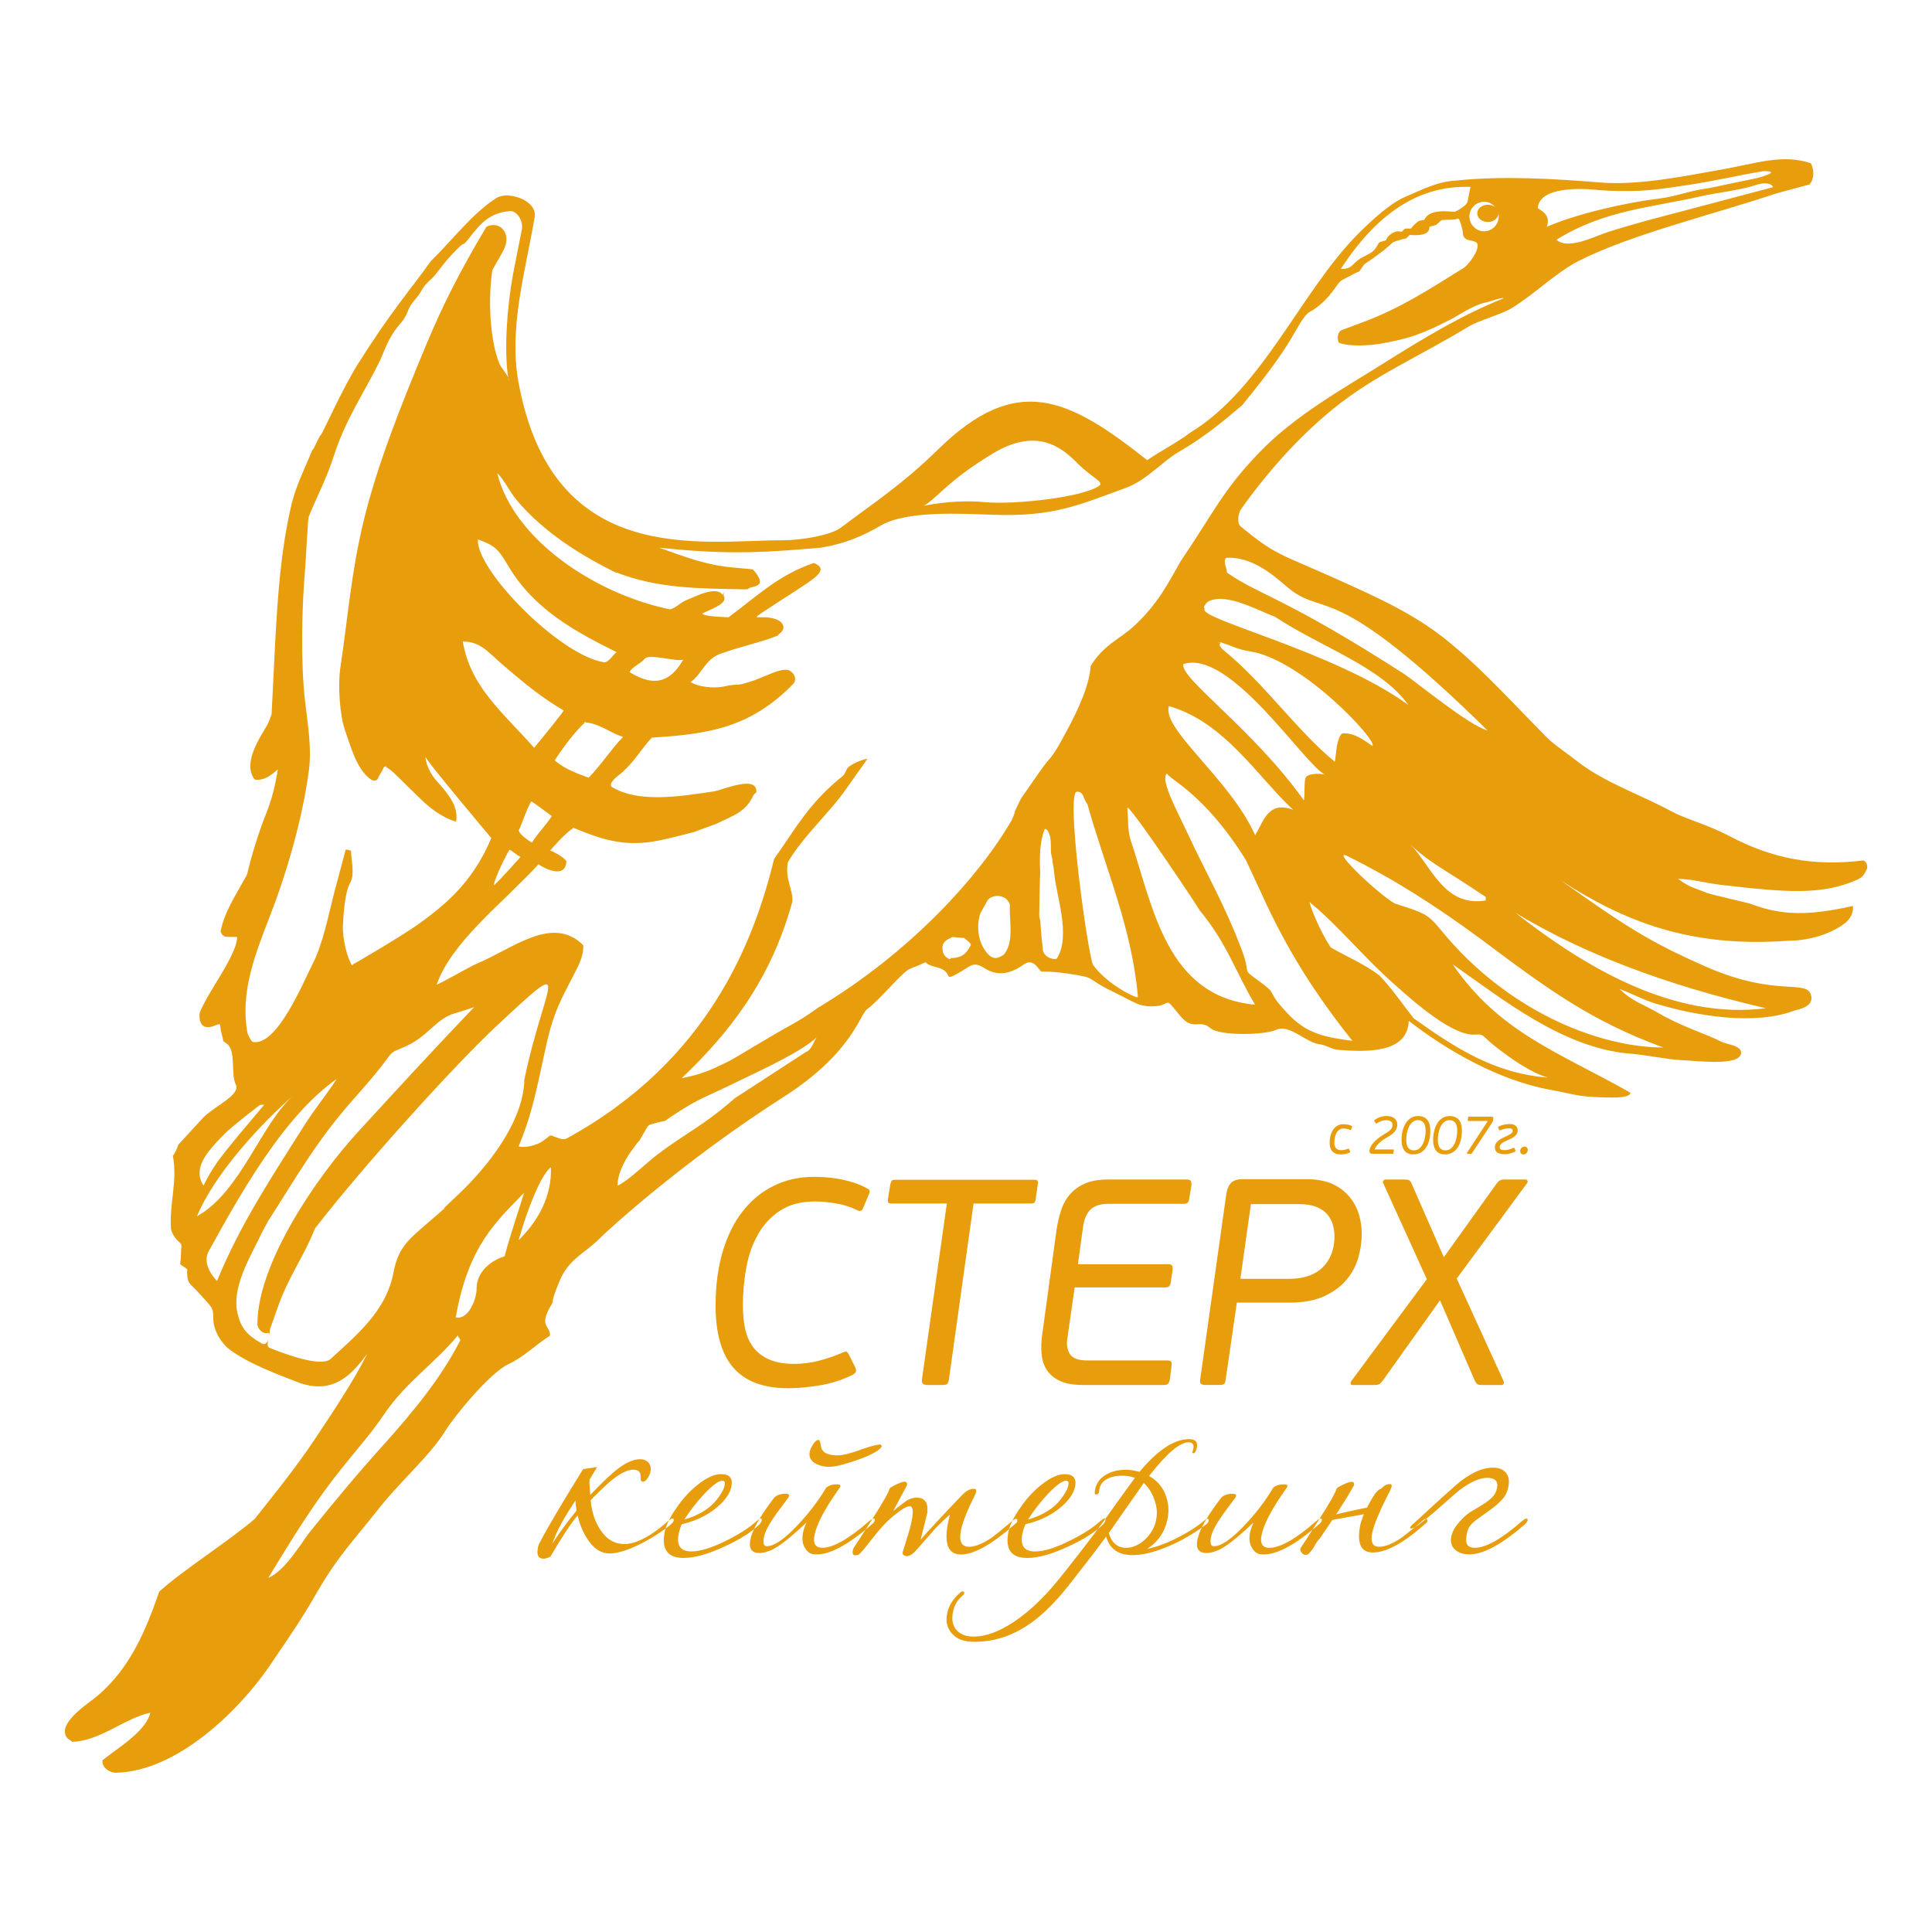 <?xml version="1.0" encoding="UTF-8"?> <svg xmlns="http://www.w3.org/2000/svg" width="1000" height="1000" viewBox="0 0 1000 1000" fill="none"><path fill-rule="evenodd" clip-rule="evenodd" d="M309.07 759.36C308.54 760.17 307.89 761.25 307.11 762.6C306.33 763.95 305.68 765.03 305.15 765.84C305.03 766.83 305.05 768.14 305.21 769.76C305.37 771.38 305.47 772.73 305.51 773.81C307.48 771.74 309.45 769.71 311.45 767.73C313.44 765.75 315.48 763.86 317.57 762.05C322.84 757.54 327.41 755.29 331.28 755.29C333.26 755.29 334.75 755.92 335.75 757.18C336.75 758.44 337.06 759.97 336.68 761.78C336.45 762.86 335.95 763.99 335.16 765.16C334.37 766.33 333.58 766.92 332.76 766.92C331.86 766.92 331.48 766.15 331.62 764.62C331.72 762.01 330.46 760.7 327.84 760.7C324.15 760.7 319.39 763.4 313.57 768.81C312.12 770.16 310.74 771.47 309.44 772.73C308.14 773.99 306.91 775.25 305.74 776.51C306.21 782.46 307.92 787.64 310.87 792.05C314.1 796.83 318.2 799.21 323.16 799.21C325.77 799.21 328.53 798.53 331.42 797.18C335.69 795.29 340.48 792 345.79 787.31C346.88 786.41 347.7 785.96 348.24 785.96C348.65 786.14 348.81 786.46 348.72 786.91C348.63 787.36 348.28 787.95 347.68 788.67C343.41 792.27 338.14 795.7 331.88 798.94C325.04 802.36 319.59 804.08 315.53 804.08C311.47 804.08 307.94 802.01 304.94 797.86C302.2 794.17 300.21 789.66 298.98 784.34C297.05 786.68 294.93 789.61 292.61 793.13C290.3 796.64 287.73 800.83 284.91 805.7C283.5 806.42 282.3 806.78 281.3 806.78C278.6 806.78 277.65 804.84 278.46 800.97C278.72 799.71 279.11 798.72 279.62 798C281.88 793.67 284.95 788.25 288.84 781.71C292.73 775.18 297.06 768.08 301.81 760.42L309.07 759.34V759.36ZM298.4 781.93C298.08 780.04 297.9 778.28 297.88 776.66C291.74 785.76 287.75 793.2 285.91 798.96C290.02 792.65 294.19 786.98 298.4 781.93ZM393.16 788.96C393.76 788.24 394.12 787.61 394.23 787.07C394.57 785.45 393.69 785.54 391.6 787.34C389.71 789.05 387.46 790.74 384.86 792.41C382.26 794.08 379.25 795.77 375.82 797.48C368.38 801.17 362.41 803.02 357.9 803.02C352.22 803.02 350.03 799.96 351.31 793.83C351.67 792.12 352.19 790.5 352.87 788.96C361.22 786.98 368 783.42 373.22 778.28C376.2 775.22 377.98 772.33 378.54 769.63C379.47 765.21 377.67 763.01 373.17 763.01C369.75 763.01 365.71 764.86 361.06 768.55C356.96 771.79 353.27 775.85 350 780.71C346.79 785.31 344.83 789.27 344.13 792.6C342.21 801.79 345.43 806.39 353.81 806.39C359.58 806.39 366.76 804.36 375.36 800.31C383.14 796.71 389.07 792.92 393.15 788.96H393.16ZM370.95 776.26C367.37 780.86 361.79 784.28 354.2 786.53C357.03 782.02 360.55 777.52 364.73 773.01C368.99 768.6 372.06 766.39 373.96 766.39C375.04 766.39 375.41 767.2 375.07 768.82C374.64 770.89 373.26 773.37 370.95 776.25V776.26ZM434.53 770.18C427.13 780.54 422.83 788.61 421.63 794.37C420.69 798.88 422.02 801.13 425.62 801.13C431.3 801.13 439.43 796.49 450.02 787.21C451 786.4 451.76 785.99 452.3 785.99C452.75 785.99 452.91 786.31 452.78 786.94C452.63 787.66 452.18 788.29 451.44 788.83C438.65 800 428.63 805.23 421.4 804.51C419.53 804.42 417.99 803.38 416.78 801.4C415.34 799.24 414.97 796.49 415.67 793.16C415.97 791.72 416.56 790.01 417.42 788.02C409.2 795.86 403.11 800.64 399.15 802.35C396.78 803.34 394.78 803.84 393.16 803.84C389.01 803.84 387.43 801.5 388.41 796.81C389.47 791.76 393.47 784.69 400.42 775.59C401.66 773.97 403.72 773.16 406.61 773.16C408.32 773.16 408.82 773.79 408.11 775.05C407.09 776.49 406.05 777.89 405 779.24C403.95 780.59 402.92 781.99 401.89 783.43C398.18 788.66 396.05 792.62 395.48 795.32C394.78 798.65 395.24 800.32 396.87 800.32C400.65 800.32 405.91 796.76 412.62 789.64C418.63 783.33 423.59 776.85 427.51 770.18C428.76 768.92 430.65 768.29 433.18 768.29C434.53 768.29 435.13 768.65 434.98 769.37C434.94 769.55 434.8 769.82 434.54 770.18H434.53ZM456.39 748.42C455.99 750.31 451.89 752.7 444.08 755.58C437.08 758.01 432.19 759.23 429.39 759.23C426.59 759.23 424.06 758.64 422.05 757.47C419.56 756.03 418.59 754 419.13 751.39C419.36 750.31 419.94 749.02 420.88 747.54C421.82 746.05 422.74 745.31 423.65 745.31C424.19 745.31 424.6 746.35 424.89 748.42C425.29 751.66 428.15 753.29 433.47 753.29C436.08 753.29 439.88 752.39 444.85 750.59C449.73 748.79 453.36 747.8 455.74 747.62L456.38 748.43L456.39 748.42ZM525.87 788.43C526.42 787.98 526.65 787.48 526.59 786.94C526.52 786.4 526.31 786.13 525.95 786.13C525.5 786.13 524.89 786.45 524.13 787.08C521.49 789.33 519.28 791.18 517.5 792.62C515.71 794.06 514.39 795.1 513.54 795.73C508.81 798.97 504.82 800.6 501.57 800.6C497.61 800.6 496.23 797.72 497.43 791.95C498.35 787.53 500.73 781.54 504.57 773.97C504.74 773.61 504.87 773.29 504.97 773.02C505.07 772.75 505.15 772.48 505.21 772.21C505.44 771.13 505.05 770.59 504.06 770.59C502.08 770.59 500.05 771.67 497.98 773.83C487.37 784.91 480.22 792.62 476.52 796.94C477.66 792.34 478.52 788.9 479.09 786.6C479.66 784.3 479.95 783.11 479.97 783.02C480.52 777.79 478.68 775.18 474.45 775.18C472.83 775.18 471.2 775.63 469.57 776.53C468.08 777.61 466.72 778.62 465.49 779.57C464.26 780.52 463.2 781.35 462.33 782.07L469.43 768.82C469.86 766.75 468.5 766.39 465.33 767.74C462.45 769 460.82 769.9 460.44 770.44C460.04 772.33 457.04 777.65 451.43 786.39C449.14 789.99 447.2 793.03 445.6 795.51C444 797.99 442.74 799.9 441.83 801.25C441.68 801.52 441.55 801.93 441.44 802.47C441.08 804.18 441.53 805.04 442.79 805.04C443.33 805.04 443.9 804.9 444.5 804.63C445.1 804.36 447.25 801.84 450.95 797.06C455.15 791.65 458.71 787.73 461.66 785.3C466.06 781.52 469.11 779.62 470.82 779.62C472.89 779.62 472.98 783.31 471.07 790.7C470.75 791.78 470.42 792.95 470.06 794.21C469.71 795.47 469.29 796.82 468.81 798.26C467.94 801.14 467.5 802.58 467.5 802.58C466.84 804.02 467.19 804.92 468.56 805.28C469.8 805.82 471.48 805.1 473.61 803.12L484.27 790.96C486.09 789.16 487.59 787.69 488.77 786.57C489.95 785.44 490.92 784.57 491.69 783.93C488.08 797.72 489.97 804.61 497.36 804.61C504.21 804.61 513.72 799.2 525.89 788.39L525.87 788.43ZM571.04 788.97C566.96 792.94 561.04 796.72 553.25 800.32C544.65 804.37 537.47 806.4 531.7 806.4C523.32 806.4 520.09 801.8 522.02 792.61C522.72 789.28 524.67 785.31 527.89 780.72C531.16 775.85 534.85 771.8 538.95 768.56C543.6 764.87 547.63 763.02 551.06 763.02C555.57 763.02 557.36 765.23 556.43 769.64C555.87 772.34 554.09 775.23 551.11 778.29C545.89 783.43 539.11 786.99 530.76 788.97C530.08 790.5 529.56 792.12 529.2 793.84C527.92 799.97 530.11 803.03 535.79 803.03C540.3 803.03 546.27 801.18 553.71 797.49C557.13 795.78 560.14 794.09 562.75 792.42C565.35 790.75 567.6 789.06 569.49 787.35C571.58 785.55 572.46 785.46 572.12 787.08C572.01 787.62 571.65 788.25 571.05 788.97H571.04ZM548.83 776.27C551.15 773.39 552.52 770.91 552.95 768.84C553.29 767.22 552.92 766.41 551.84 766.41C549.95 766.41 546.87 768.62 542.61 773.03C538.42 777.54 534.91 782.04 532.08 786.55C539.67 784.3 545.25 780.87 548.83 776.28V776.27ZM592 767.62C588.4 772.76 583.64 779.56 577.73 788.03C577.07 789.02 576.43 789.94 575.8 790.8C575.17 791.66 574.54 792.53 573.9 793.44C575.35 798.58 578.37 801.14 582.96 801.14C584.58 801.14 586.21 800.78 587.85 800.06C589.49 799.34 591.03 798.33 592.47 797.02C593.91 795.71 595.16 794.2 596.19 792.49C597.22 790.78 597.96 788.89 598.39 786.81C599.01 783.84 598.9 780.91 598.07 778.02C596.9 773.69 594.88 770.23 592 767.61V767.62ZM547.68 817.9C551.95 812.58 556.15 807.25 560.29 801.88C564.43 796.52 568.52 791.09 572.55 785.59C575.64 781.17 580.59 774.28 587.42 764.91C586.16 764.46 584.83 764.14 583.43 763.96C579.72 763.6 576.58 763.96 574.01 765.04C570.75 766.39 569.06 768.69 568.92 771.93C568.78 773.01 568.22 773.55 567.23 773.55C566.6 773.55 566.47 772.65 566.85 770.85C567.57 767.43 569.6 764.81 572.95 763.01C576.3 761.21 580.28 760.49 584.89 760.85C585.77 760.94 586.6 761.07 587.37 761.26C588.14 761.44 588.96 761.62 589.83 761.8C599.22 750.54 607.74 744.9 615.4 744.9C618.73 744.9 620.1 746.34 619.49 749.23C619.08 751.21 618.46 752.2 617.65 752.2C617.11 752.2 617 751.84 617.34 751.12C618.34 748.06 617.63 746.53 615.19 746.53C610.59 746.53 603.79 752.34 594.78 763.97C598.72 766.22 601.5 769.33 603.1 773.3C604.83 777.54 605.23 781.86 604.3 786.28C602.9 792.95 599.39 798.08 593.77 801.69C599.04 800.61 604.57 798.54 610.34 795.47C615.59 792.77 620.02 789.88 623.64 786.82C624.18 786.37 624.64 786.14 625 786.14C625.54 786.14 625.75 786.46 625.61 787.09C625.42 787.99 624.81 788.76 623.78 789.39C618.01 793.71 611.8 797.32 605.16 800.2C597.74 803.35 591.46 804.93 586.33 804.93C578.94 804.93 574.34 801.73 572.53 795.33C569.63 799.29 566.54 803.39 563.26 807.63C559.99 811.87 556.51 816.33 552.82 821.01C545.47 830.29 538.26 837.19 531.19 841.69C522.85 847.1 513.9 849.8 504.35 849.8C498.85 849.8 494.89 848.27 492.47 845.2C490.15 842.5 489.42 839.12 490.27 835.06C491.1 831.09 493.28 827.58 496.8 824.52C497.27 823.98 497.78 823.71 498.32 823.71C498.95 823.71 499.2 824.03 499.07 824.66C498.98 825.11 498.6 825.61 497.95 826.15C495.55 828.13 493.99 830.88 493.25 834.39C492.53 837.81 492.97 840.7 494.55 843.04C496.51 845.74 499.65 847.09 503.97 847.09C507.21 847.09 510.62 846.41 514.19 845.06C517.76 843.71 521.44 841.75 525.22 839.18C529 836.61 532.77 833.55 536.54 829.99C540.3 826.43 544.01 822.4 547.66 817.89L547.68 817.9ZM665.93 770.19C666.19 769.83 666.33 769.56 666.37 769.38C666.52 768.66 665.92 768.3 664.57 768.3C662.05 768.3 660.16 768.93 658.9 770.19C654.98 776.86 650.02 783.35 644.01 789.65C637.29 796.77 632.04 800.33 628.26 800.33C626.64 800.33 626.18 798.66 626.87 795.33C627.44 792.63 629.57 788.66 633.28 783.44C634.3 782 635.34 780.6 636.39 779.25C637.44 777.9 638.48 776.5 639.5 775.06C640.21 773.8 639.71 773.17 638 773.17C635.12 773.17 633.05 773.98 631.81 775.6C624.86 784.7 620.85 791.77 619.8 796.82C618.82 801.51 620.4 803.85 624.55 803.85C626.17 803.85 628.17 803.35 630.54 802.36C634.5 800.65 640.59 795.87 648.81 788.03C647.94 790.01 647.36 791.72 647.06 793.17C646.36 796.5 646.73 799.25 648.17 801.41C649.38 803.39 650.92 804.43 652.79 804.52C660.03 805.24 670.04 800.01 682.83 788.84C683.57 788.3 684.02 787.67 684.17 786.95C684.3 786.32 684.14 786 683.69 786C683.15 786 682.39 786.41 681.41 787.22C670.82 796.5 662.68 801.14 657.01 801.14C653.41 801.14 652.08 798.89 653.02 794.38C654.23 788.61 658.53 780.55 665.92 770.19H665.93ZM714.94 770.46C716.18 769.29 717.11 768.61 717.73 768.43C718.35 768.25 718.98 768.16 719.61 768.16C720.24 768.16 720.46 768.61 720.27 769.51C720.16 770.05 719.87 770.77 719.41 771.67C714.23 781.76 711.19 788.97 710.29 793.3C709.27 798.17 710.43 800.6 713.76 800.6C717.09 800.6 720.99 798.98 725.73 795.73C726.58 795.1 727.9 794.06 729.69 792.62C731.48 791.18 733.69 789.33 736.32 787.08C737.08 786.45 737.69 786.13 738.14 786.13C738.5 786.13 738.71 786.4 738.78 786.94C738.85 787.48 738.61 787.98 738.06 788.43C726.76 798.52 717.59 803.57 710.56 803.57C704.25 803.57 702.13 798.66 704.18 788.84C704.29 788.3 704.67 787.13 705.32 785.33C705.47 785.06 705.57 784.79 705.62 784.52C705.68 784.25 705.78 783.98 705.93 783.71C705.73 783.8 705.54 783.84 705.36 783.84C705.18 783.84 704.99 783.89 704.79 783.98C703.67 784.16 702.52 784.36 701.35 784.59C700.18 784.82 698.98 785.02 697.78 785.2L690.47 786.55C690.27 786.64 689.99 786.69 689.63 786.69C688.59 788.22 687.54 789.78 686.49 791.35C685.44 792.93 684.33 794.57 683.16 796.28C682.25 797.18 681.39 798.37 680.58 799.86C679.77 801.35 678.92 802.54 678.01 803.44C677.46 804.34 676.74 804.79 675.83 804.79C674.92 804.79 674.19 804.36 673.6 803.51C673.01 802.65 672.88 801.91 673.19 801.28C674.1 799.93 675.36 798.01 676.96 795.54C678.56 793.06 680.5 790.02 682.79 786.42C688.4 777.68 691.41 772.36 691.8 770.47C692.18 769.93 693.81 769.03 696.69 767.77C699.86 766.42 701.22 766.78 700.79 768.85C698.75 772.54 695.68 777.55 691.57 783.85C692.71 783.58 693.85 783.31 694.98 783.04C696.12 782.77 697.3 782.5 698.53 782.23C700.05 781.87 701.53 781.55 702.99 781.28C704.44 781.01 705.97 780.69 707.58 780.33C707.71 780.15 707.79 779.99 707.81 779.86C707.84 779.72 707.92 779.57 708.04 779.39C709.1 777.32 710.23 775.4 711.41 773.65C712.59 771.89 713.76 770.83 714.91 770.47L714.94 770.46ZM756.97 786C754.22 788.79 752.46 791.32 751.67 793.57C750.88 795.82 750.77 797.76 751.33 799.38C751.89 801 752.98 802.26 754.59 803.16C756.2 804.06 758.05 804.51 760.12 804.51C767.36 804.78 777.21 799.51 789.65 788.7C790.25 787.98 790.6 787.39 790.69 786.94C790.78 786.49 790.63 786.17 790.21 785.99C789.67 785.99 788.85 786.44 787.76 787.34C777.28 796.53 769.15 801.13 763.38 801.13C761.31 801.13 759.95 800.5 759.32 799.24C758.68 797.98 758.72 795.86 759.43 792.89C759.97 790.73 761.31 788.84 763.46 787.21C765.6 785.59 767.91 783.92 770.39 782.21C772.87 780.5 775.14 778.58 777.2 776.47C779.27 774.35 780.5 771.67 780.91 768.43C781.26 765.91 780.73 763.81 779.32 762.15C777.91 760.48 775.72 759.65 772.75 759.65C766.98 759.65 760.58 762.67 753.55 768.71C748.57 773.13 744.32 776.95 740.81 780.2C737.29 783.44 734.41 786.1 732.18 788.17C730.78 789.25 730.03 790.06 729.91 790.6C729.83 790.96 730.07 791.14 730.61 791.14C731.87 791.14 735.91 788.21 742.72 782.35C744.81 780.55 746.91 778.7 749.02 776.81C751.13 774.92 753.27 773.07 755.45 771.27C761.11 767.04 765.88 764.92 769.75 764.92C773.89 764.92 775.59 766.72 774.84 770.33C774.44 772.22 773.59 773.8 772.29 775.06C770.99 776.32 769.48 777.49 767.77 778.57C766.06 779.65 764.23 780.75 762.28 781.88C760.33 783.01 758.56 784.38 756.96 786H756.97Z" fill="#E79D0C"></path><path fill-rule="evenodd" clip-rule="evenodd" d="M964.57 445.36C939.01 448.48 917.661 444.64 895.07 432.72C884.11 426.91 872.18 423.79 865.16 419.96C848.32 410.87 830.5 405.2 815.74 393.57C812.22 390.73 803.66 384.92 800.44 381.51C786.81 367.75 767.29 346.6 753.81 335.55C734.72 318.8 714.94 310.14 690.081 298.93C661.3 286.15 660.05 287.15 642.05 272.39C640.37 270.97 640.651 266.01 642.341 263.59C654.831 245.86 671.84 226.27 690.36 211.38C711.3 194.35 734.31 184.7 760.29 168.95C764.91 166.12 777.28 162.57 782.06 159.73C794.42 152.21 805.63 140.85 817.151 135.04C844.241 121.28 887.22 110.91 919.37 100.13L936.63 95.46C939.18 92.33 939.02 88.22 937.35 84.53C922.61 79.42 908.151 84.82 890.88 87.79C870.94 91.34 847.901 96.03 828.401 94.46C803.681 92.47 777.99 90.92 753.56 93.46C743.74 94.03 736.59 98 727.17 101.97C719.87 105.11 710.6 113.33 702.72 121.28C673.09 151.22 653.731 201.02 615.961 224.01C609.091 229.25 600.95 233.23 593.79 238.19C552.77 205.7 526.24 192.92 485.66 232.52C466.71 251.1 452.26 260.18 435.27 273.1C429.77 277.21 414.2 279.63 405.49 279.63C362.81 279.63 285.87 294.23 268.33 197.61C263.28 169.51 271.84 141.14 276.75 112.33C278.17 103.82 263.28 98.71 257.09 102.4C244.47 110.36 233.94 124.54 223.13 135.04C210.49 152.49 202.48 161.15 185.36 188.24C177.93 200.02 168.09 221.73 166.25 225C165.28 225.14 162.49 232.94 161.63 232.94C157.84 242.45 152.93 251.53 150.39 263.17C145.48 285.3 143.8 306.58 142.39 333.41L140.57 369.74C139.85 371.73 139.02 373.99 138.31 375.27C135.09 380.95 125.13 395 131.86 403.51C137.05 404.22 140.58 400.95 143.81 398.25C142.54 406.2 140.85 413.43 137.49 421.81C135.1 427.48 132.55 435.72 130.89 441.24C126.4 456.44 130.05 448.77 124 459.56C119.51 467.36 115.57 474.59 114.17 482.11C115.3 484.81 116.13 484.95 119.22 484.95H122.58C123.02 485.38 122.44 487.37 122.02 489.21C117.81 501.13 108.27 512.62 103.37 524.11C102.93 527.38 103.37 534.05 111.36 530.78C115.02 529.23 113.46 530.35 114.58 534.47C116.27 540.85 114.72 537.87 117.82 540.56C122.17 544.4 119.38 556.18 122.03 561.28C124.69 566.67 111.64 572.21 105.33 578.31L92.281 592.5C91.99 593.78 90.3 597.61 89.471 598.17C91.99 611.65 87.63 622.3 88.481 635.77C88.621 637.9 90.731 641.16 92.27 642.44C94.79 644.57 93.671 644.28 93.671 648.96C93.671 655.63 92.111 653.5 95.07 655.63C97.871 657.62 96.621 656.06 96.891 659.89C97.32 664.86 98.311 664.02 102.93 669.25C109.67 676.77 110.39 676.49 110.39 682.46C110.39 688.43 114.31 695.07 118.82 698.48C128.21 705.58 143.24 711.25 155.46 715.94C172.72 721.61 181.85 711.67 189.99 700.9C183.25 714.51 172.01 731.27 163.46 744.17C153.63 758.93 143.81 771.13 131.86 786.17C117.55 798.37 95.621 811.99 82.441 823.79C75.57 843.51 67.701 862.94 50.7 877.56C46.63 881.1 30.761 890.89 34.001 898.27C34.7 900.25 36.531 900.53 37.251 901.53C51.42 901.39 64.76 889.19 77.82 886.5C75.841 894.59 65.721 901.68 58.16 907.21L53.09 911.05C52.401 914.87 57.031 917.71 60.12 917.57C91.02 916.85 123.58 886.36 141 860.11C150.69 845.78 156.3 837.84 164.3 823.79C175.12 805.2 182.98 797.39 195.2 781.93C206.85 766.89 222.44 753.68 230.58 740.49C234.79 733.54 253.61 710.4 263.3 706.01C271.01 702.46 277.75 695.65 284.64 691.39C285.2 686.01 278.19 687.14 285.63 674.94C287.16 672.39 284.21 676.22 289.4 663.59C294.19 651.54 302.48 648.98 310.35 641.04C314.13 637.2 353.44 601.01 405.95 567.53C441.33 544.83 444.98 524.95 448.91 522.26C455.35 517.58 467.16 502.96 470.82 501.54C473.9 500.13 473.9 500.55 478.11 498.42C480.23 497.42 477.97 498.99 484 500.41C494.96 502.96 486.96 508.64 496.08 503.67C502.38 500.13 503.54 497.29 509.58 501.13C514.06 503.96 519.26 505.1 526.43 501.41C530.48 499.29 532.74 495.59 536.96 500.55C540.72 504.81 535.54 501.54 551.97 503.82C569.09 506.38 560.38 505.67 576.11 513.32C586.91 518.43 589.171 521.27 597.591 520.85C606.851 520.27 601.94 514.89 610.641 525.53C617.651 534.18 620.601 527.09 626.51 532.19C631.42 536.31 654.72 535.75 660.47 533.05C667.5 529.78 675.93 539.86 683.37 540.56C686.6 540.99 689.541 543.26 692.771 543.4C706.81 544.53 728.711 545.39 729.141 528.36C748.25 543.26 775.63 559.29 802.73 564.12C813.51 566.11 816.9 567.67 828.41 567.95C830.65 567.95 844.14 568.95 843.85 565.54C806.37 544.4 776.171 534.47 751.901 499.13C777.591 517.01 808.89 542.55 843.85 545.39C850.73 545.82 863.231 548.37 869.401 548.66C878.82 549.08 899.74 551.92 901.16 545.39C901.85 541.14 893.991 540.7 890.901 539.15C883.171 535.17 869.99 531.2 858.74 524.53C849.62 519.29 845.26 518.57 838.24 511.91C843.99 513.89 850.591 517.58 856.901 519.43C878.25 525.96 908.29 530.78 928.66 523.12C930.89 522.41 938.62 521.28 937.49 515.6C935.67 506.24 920.23 516.59 883.451 500.56C852.43 486.95 840.49 478.71 807.91 455.73C840.2 476.59 874.17 490.64 925.42 486.95C934.26 486.95 945.911 484.53 954.76 478.01C957.291 476.16 959.67 472.33 958.98 468.92C935.67 474.18 922.18 473.75 906.74 468.07C906.04 467.5 883.031 462.53 883.031 461.96C876.13 459.28 874.331 459.13 868.56 454.87C877.25 455.16 882.74 457.14 891.87 458.14C925.42 461.96 943.09 463.38 961.37 455.3C964.59 453.89 965.16 451.9 966.41 449.62C966.7 447.64 966.141 446.36 964.591 445.37L964.57 445.36ZM917.81 96.87L882.44 106.23C865.57 110.77 848.451 114.89 831.75 120.27C825.281 122.4 811.53 129.5 805.62 124.11C830.05 108.79 854.49 107.5 880.6 101.55C889.46 99.56 900.41 98.57 908.98 95.72C912.47 94.59 916.41 94.31 917.81 96.86V96.87ZM828.091 98.43C834.851 98.99 841.57 98.85 843.961 98.85C853.38 98.85 862.641 97.43 872.87 95.87C887.35 93.74 899.56 90.76 912.47 88.63C916.96 88.49 920.331 89.2 909.391 92.18L884.951 97.29C872.18 99.14 868.831 101.54 857.57 102.96C840.021 105.09 814.61 111.19 800.57 117.44C803.25 110.62 796.36 108.49 795.951 107.65C796.791 96.59 818.121 97.3 828.091 98.43ZM669.031 306.02C686.431 318.51 692.46 301.91 769.97 378.1C760.57 375.69 732.62 352.7 727.021 349.01C665.37 309.28 652.16 308.28 635.04 296.37C635.18 293.96 632.651 290.55 634.771 288.7C650.771 287.99 662.69 301.47 669.031 306.01V306.02ZM769 464.23V466.08C747.5 469.63 740.921 448.34 729.961 436.98C737.12 444.22 745.4 448.91 756.92 456.28L769 464.23ZM612.461 343.77C636.75 335.55 675.48 396.27 685.86 400.95C682.93 400.09 676.17 400.37 675.61 402.94C674.91 407.2 675.47 410.32 674.91 414.29C648.66 377.4 610.891 351.29 612.451 343.77H612.461ZM669.31 419.12C656.67 414.58 654.57 423.95 649.66 432.32C636.61 403.09 601.34 377.68 604.99 365.48C633.78 373.57 651.19 402.37 669.3 419.12H669.31ZM632.8 336.1C631.34 334.5 630.611 333.33 632.031 332.68C631.431 332.56 630.8 332.47 630.141 332.42H632.8C632.5 332.5 632.241 332.58 632.031 332.68C636.471 333.54 639.43 335.98 646.86 337.11C674.37 341.37 713.81 384.22 710.3 386.07C705.68 382.95 701.611 379.54 695.271 379.54C692.891 379.54 691.63 387.63 691.63 388.91L690.93 394.3C671.271 378.26 654.15 353.28 632.8 336.11V336.1ZM623.67 314.97C622.27 314.68 624.24 311.99 625.5 311.28C634.651 306.59 651.06 315.96 659.91 319.23C684.21 335.26 714.67 344.92 728.98 364.91C690.65 336.97 618.08 319.95 623.67 314.97ZM768.16 104.4C770.42 104.4 772.47 105.51 773.87 107.18C772.91 106.43 771.58 105.96 770.11 105.96C767.02 105.96 764.63 107.95 764.63 110.37C764.63 112.92 767.02 114.9 770.11 114.9C773.201 114.9 775.48 112.98 775.56 110.5C775.67 111.01 775.73 111.53 775.73 112.07C775.73 116.33 772.22 119.73 768.16 119.73C764.1 119.73 760.57 116.33 760.57 112.07C760.57 107.81 764.08 104.41 768.16 104.41V104.4ZM761.13 96.74C761.13 96.74 759.6 103.98 759.6 104.4C759.16 106.39 754.23 109.22 752.85 109.65L748.781 109.37C745.26 109.23 740.481 109.5 738.091 112.35C736.56 114.33 737.961 113.63 735.701 114.05C733.901 114.48 734.44 114.19 732.211 116.18C729.531 118.59 731.37 118.31 728.831 118.31C727.161 118.31 727.581 118.02 726.44 119.02C725.05 120.29 726.18 120.01 723.92 119.73C722.25 119.45 719.01 121.43 718.031 122.99C716.781 124.98 718.19 124.13 715.781 124.84C713.671 125.54 714.1 124.98 712.97 126.97C710.85 130.52 709.891 130.67 706.24 132.64C702.88 134.35 702.72 134.76 699.61 137.6C698.22 139.02 695.401 139.31 694 139.17C712.531 110.78 734.17 95.74 761.12 96.74H761.13ZM513.75 234.8C536.62 221.04 549.401 231.4 557.69 239.77C565.401 247.57 571.861 249.42 568.771 251.55C560.5 257.36 525.4 261.34 509.81 259.92C494.24 258.36 478.21 261.76 478.21 261.76C484.98 257.92 490.31 249 513.76 234.8H513.75ZM139.3 475.18C148.7 451.2 156.56 423.39 159.79 399.4C161.47 387.34 159.35 375.57 157.97 363.51C155.58 343.36 156.12 315.4 157.97 293.84C158.51 286.46 159.34 268.73 159.79 267.45C163.58 257.94 168.91 248.16 172.84 235.81C178.89 216.94 188.7 202.9 196.15 187.7C198.53 183.03 199.93 177.35 204.57 170.82C207.09 167.14 209.08 166.28 211.17 160.89C212.87 156.22 215.81 154.8 218.07 150.54C220.99 145.29 222.82 145.85 226.89 140.17C231.4 134.22 233.5 132.09 236.72 128.83C242.06 123.44 237.84 129.83 245.14 120.3C250.92 113.07 256.24 109.67 264.66 109.24C268.45 109.95 270.71 114.91 270.16 118.46L265.52 142.02C262.43 159.05 260.88 180.88 263 195.41C263.24 196.04 263.36 196.65 263.27 197.22C263.17 196.64 263.08 196.02 263 195.41C262.1 193.06 259.38 190.41 258.51 188.28C253.43 175.94 252.6 154.09 254.85 139.76L258.07 134.09C260.19 130.25 262.99 126.43 261.88 121.74C260.75 117.62 256.96 115.35 252.46 117.05L251.62 117.62C238.85 139.04 229.29 157.49 220.48 178.77C207.26 210.42 195.06 241.35 188.31 269.3C181.7 296.41 180.18 318.97 176.1 346.07C174.82 355.29 175.94 370.34 178.49 377.71C181.57 386.51 184.53 397.86 191.54 403.12C193.1 404.32 194.3 404.22 195.28 403.51C196.37 401.1 197.44 399.6 197.85 398.86C198.58 397.37 198.67 396.69 199.37 396.87C199.55 396.68 199.74 396.55 199.96 396.59C199.96 396.59 199.96 396.78 199.97 397.12C200.29 397.29 200.69 397.53 201.22 397.87C203.9 399.58 208.52 404.83 218.38 414.18C228.04 423.55 236.04 425.25 236.04 425.25C237.6 417.01 231.27 410.21 225.79 403.96C220.48 397.86 220.18 391.76 220.18 391.76C222.13 395.6 254.3 433.76 254.3 433.76C244.18 458.31 227.62 470.08 218.38 477.04C209.08 483.99 182.97 499.03 182.97 499.03C183.08 498.85 183.21 498.64 183.33 498.44C182.67 499.26 182.28 499.73 182.28 499.73C179.6 495.91 177.21 485.53 177.5 479.02C177.77 473.06 178.49 461.85 181.28 456.88C183.8 452.34 181.69 445.1 181.69 440.42C180.86 439.99 180.02 439.71 178.91 439.85L172.86 462.54C170.04 473.6 166.97 489.23 161.63 499.3C156.99 508.37 143.37 541.72 130.89 539.31C130.03 539.17 128.21 535.33 128.08 534.63C124.29 514.06 131.72 494.76 139.32 475.18H139.3ZM268.45 429.92C270.55 425.66 272.24 419.42 274.92 414.88C275.19 414.46 283.22 420.7 285.61 422.4C282.35 427.51 278.01 431.62 275.33 436.16C272.38 434.31 269.3 432.05 268.45 429.92ZM269.45 443.53C265.37 447.93 260.05 454.32 255.54 458.3C256.1 454.32 261.72 443.11 263.68 439.85C264.54 439.85 267.6 442.83 269.45 443.53ZM276.46 387.06C260.17 368.61 243.47 355.57 239.54 332.01C249.37 332.28 252.18 337.4 262.01 345.62C273.66 355.56 281.25 361.52 291.76 367.76C292.05 367.9 280.09 382.79 276.46 387.05V387.06ZM302.87 373.91C302.63 373.89 302.4 373.87 302.15 373.86L303.41 373.44C303.22 373.59 303.05 373.75 302.87 373.91C310.27 374.37 316.12 379.61 322.52 381.39C316.05 388.07 311.7 395.3 304.67 402.53C299.76 400.69 292.73 398.41 287.12 393.6C290.93 387.57 297.74 378.37 302.86 373.91H302.87ZM312.54 342.79C289.23 338.95 246.15 294.69 247.38 279.23C255.27 282.06 257.66 283.63 262.69 292.28C276.04 315.27 297.5 326.76 319.13 337.55C317.15 338.96 315.05 343.08 312.53 342.79H312.54ZM116.4 586.72C120.19 583.03 128.62 576.5 134.09 572.24C134.81 571.66 135.78 571.81 136.77 571.81L123.4 587.7C113.31 599.91 110.09 604.16 105.31 613.68C99.701 604.72 106.57 596.64 116.4 586.72ZM101.94 629.56C111.22 607.14 135.77 580.89 152.22 566.7C135.2 581.31 124.83 616.78 101.94 629.56ZM112.33 663.04C107.14 657.37 105.59 652.12 108.11 647.45C124.67 617.5 146.85 577.77 174.25 558.48C170.17 565.01 162.61 574.38 157.53 582.46C142.37 606.59 124.54 632.98 112.33 663.05V663.04ZM170.88 703.63C166.23 706.89 152.62 702.92 139.57 697.67C138.27 697.2 138.42 695.58 138.84 693.56C138.17 695.2 136.89 696.48 135.06 695.11C127.78 690.99 124.67 687.17 123.01 680.06C119.78 667.29 128.76 651.82 133.66 641.9C136.34 636.23 137.45 634.66 138.72 632.11C153.88 608.55 163.71 590.68 182.94 568.96C188.41 562.72 193.9 556.62 198.81 550.09C204 543 202.17 545.28 210.88 541.15C221.71 536.04 225.76 527.39 235.18 524.55C240.09 523.13 245.41 521.28 245.41 521.28C222.54 545.27 204.69 564.7 185.33 585.84C163.7 609.39 133.24 654.1 133.24 685.3C133.24 687.72 136.06 690.84 138.85 689.85C139.21 689.74 139.38 690.19 139.39 690.88C139.56 689.96 139.69 689.04 139.69 688.15L143.5 677.36C149.38 660.47 157.11 650.83 162.99 635.92C187.02 604.71 234.33 552.35 256.23 531.77C298.92 491.9 281.79 508.36 271.4 558.87C270.97 578.6 255.8 599.6 240.93 614.64C237.12 618.48 231.51 623.58 230.11 625C228.29 626.99 235.46 620.88 221.27 633.09C210.59 642.31 206.1 646 203.58 659.05C199.79 678.64 184.5 691.12 170.88 703.61V703.63ZM237.99 694.27C228.44 712.72 215.23 729.31 197.56 748.9C184.64 763.23 172.27 778.13 160.2 793.17C156.27 798.13 147.71 813.03 138.85 816.72C150.66 797.42 162.31 777.7 179.44 756.84C185.91 748.9 192.78 740.95 198.53 732.44C210.04 715.26 225.35 705.48 237.13 691C236.44 691.85 238.98 692.98 237.99 694.27ZM261.17 650.29C254.27 652.28 246.69 658.23 246.69 666.9C246.69 672.56 242.48 683.21 235.87 681.94C242.48 644.61 256.79 632.42 271.26 617.37C268.58 626.3 263.53 640.92 261.17 650.29ZM268.44 641.91C273.08 625.45 280.09 607.86 285.16 604.17C285.72 619.35 278.29 632.27 268.44 641.91ZM417.27 544.43L380.36 568.42C363.63 583.03 355.22 586.3 340.76 597.22C335.29 601.19 325.03 611.4 319.69 613.67C319.4 608.7 322.64 601.48 326.72 595.79C330.24 590.94 331 590.19 331.06 590.27C331.31 589.78 331.93 588.65 333.32 586.3C336 581.76 334.72 582.61 339.79 581.18C347.49 579.05 340.76 582.18 349.61 576.5C362.39 568.13 364.35 568.41 384.57 558.47C397.48 552.23 414.88 544.15 422.74 536.91C421.62 537.9 420.24 543.43 417.27 544.43ZM502.34 489.51C500.12 493.48 498.13 495.9 491.84 495.9C492.96 497.16 488.88 496.18 488.05 492.63C486.93 487.52 490.01 486.53 492.69 485.11C493.31 484.73 498.66 485.79 498.94 485.37C498.86 485.28 498.78 485.19 498.73 485.11C498.92 485.23 498.97 485.31 498.94 485.37C499.97 486.51 503.16 488.2 502.35 489.5L502.34 489.51ZM519.5 494.2C516.68 495.77 513.75 498.03 509.39 491.22C505.58 485.27 505.74 477.18 507.54 472.49L511.35 465.69C514.86 462.28 521.44 463.41 522.71 468.38C522.3 476.89 525.1 487.82 519.49 494.2H519.5ZM547.01 496.19C544.22 497.04 540.28 494.78 539.84 491.94L539.01 484.13C538.04 473.35 539.01 479.74 537.89 474.2C537.89 474.2 538.18 453.19 538.43 452.06C538.03 444.26 538.03 436.04 540.68 429.22C540.97 429.08 540.97 428.94 541.25 429.08C543.78 430.64 543.93 435.18 543.93 438.3C543.93 439.58 543.93 441 544.06 441.85C544.33 442.84 544.47 443.97 544.62 444.4C544.76 446.81 545.46 449.09 545.62 451.5C546.451 462.99 554.591 484.28 547.01 496.19ZM543.07 393.03C540.28 396.01 535.93 402.69 528.47 413.32L525.25 419.99C525.54 420.7 523.28 425.09 523.83 424.24C506.99 453.47 471.18 493.07 423.18 521.73C414.21 528.39 408.01 531.1 400.7 535.49C386.4 543.86 380.63 547.55 377.54 549.11C366.31 554.78 362.1 556.21 352.84 558.06C377.13 534.93 398.88 507.68 410.12 466.68C410.55 460.01 406.33 455.89 407.73 446.39C415.87 432.48 429.36 420.84 438.06 408.21C441.02 403.96 445.53 397.72 449.02 392.74C446.76 392.89 439.48 395.86 438.47 397.85C435.68 403.53 438.05 399.27 428.24 408.63C415.88 420.54 409.29 432.61 400.7 444.53C390.45 486.39 367.3 548.68 293.59 589.12C291.76 590.25 289.94 589.4 287.96 588.69C283.75 587.27 285.86 587.12 281.09 590.53C277.41 593.08 271.54 594.21 268.45 593.37C274.9 577.75 277.17 566.83 282.19 543.42C285.58 527.25 288.79 520.29 294.86 508.66C298.64 501.14 302.29 495.46 301.87 489.22C286 473.46 265.78 490.78 246.97 498.72C242.76 500.43 226.48 510.07 226.05 509.52C233.91 487.37 259.88 467.8 278.7 447.37C282.06 449.63 292.6 455.03 293.17 445.94C292.88 444.67 288.38 441.54 284.74 440.26C287.12 437.57 291.9 431.89 296.82 428.49C310.43 434.03 322.91 438.84 341.19 435.02C344.98 434.31 355.1 431.75 358.88 430.76L370.52 426.49C379.92 421.95 386.12 420.26 390.04 411.46C390.18 411.03 391.3 410.46 391.44 410.05C392.3 400.82 373.88 408.89 369.69 409.61C352.29 412.17 330.38 415.86 316.48 407.2C314.79 405.07 320.42 401.09 321.67 400.1C328.7 394 332.06 387.33 337.4 381.8C366.02 379.95 388.08 377.11 410.55 353.99C412.8 351.58 410.95 347.89 408.16 346.89C405.34 345.9 399.87 348.31 397.48 349.31C389.19 352.71 390.45 352.14 389.06 352.57C380.5 355.55 383.15 353.42 374.32 355.4C369.4 356.4 361.11 355.55 357.46 352.99C363.21 349.16 364.9 341.22 372.9 338.38C384.98 334.12 392.71 332.84 402.53 329.01C402.69 328.3 406.32 326.6 405.34 323.75C403.95 319.49 395.54 319.49 396.51 319.49H391.87C391.02 319.35 393.42 317.79 394.26 317.23C406.32 309.13 417.14 302.75 421.77 298.91C426.83 294.66 424.57 292.82 421.21 291.39C403.09 297.63 392.71 307.85 377.13 319.49C373.77 319.35 364.49 319.07 363.52 317.65C365.48 316.1 376.84 312.96 374.74 308.7C374.34 307.92 374.08 306.87 376.2 306.08C373.81 306.94 374.04 308 374.04 308C370.8 302.75 359.01 309.27 355.1 310.7C352.28 311.83 349.32 315.11 346.64 315.38C308.18 307.44 265.78 279.34 257.36 244.86C261.28 248.69 263.53 254.23 267.59 259.05C281.79 275.8 300.88 287.57 319.27 296.65L318.85 296.23C340.6 304.74 362.21 304.6 385.53 305.03C381.47 305.03 378.86 305.37 377.16 305.81C378.98 305.35 381.98 305.03 386.79 305.03C388.76 303.46 391.17 304.04 392.84 302.34C394.81 300.36 390.16 294.95 389.46 294.67L380.34 293.82C365.03 292.54 354.49 288.15 341.17 283.47C374.59 287.01 392.83 286.31 424.98 283.47C437.06 281.48 446.48 277.51 455.73 272.11C469.2 264.17 497.28 265.88 513.57 266.44C545.57 267.57 558.081 261.48 583.081 252.39C593.611 248.42 601.89 238.63 610.04 233.95C623.35 226.28 632.771 218.33 643.01 209.69C652.271 198.19 660.27 188.26 667.73 176.2C670.12 172.37 674.61 163.3 677.69 161.59C682.61 158.89 686.96 154.77 690.49 149.81C694.55 144.28 692.721 146.13 698.901 142.72C704.51 139.6 702.961 141.59 704.94 138.47C706.341 136.48 705.771 137.05 708.451 135.21C711.271 133.36 713.771 131.38 716.461 129.39C722.06 124.71 719.82 125.7 724.73 124.14C728.39 123.01 727.28 124 728.8 122.43C730.07 121.16 729.081 121.73 732.021 121.73C734.961 121.73 739.331 121.45 739.76 118.33C739.901 116.91 740.031 117.34 741.581 116.91C744.26 116.06 742.701 116.91 744.69 115.21C746.37 113.65 745.81 113.93 748.6 113.79C750.72 113.66 752.82 113.93 754.641 113.08C755.49 112.66 757.19 119.33 757.19 120.6C757.19 123.02 758.721 124.01 760.951 124.43C761.81 124.57 764.34 125.13 764.6 125.99C766.02 129.53 759.851 137.34 757.461 138.76C741.87 148.41 725.03 159.62 704.81 167L694.56 170.83C692.04 171.83 692.171 175.51 692.891 177.36C698.49 179.48 707.891 178.92 714.36 177.92C729.391 175.36 736.82 172.67 752.56 164.45C754.36 163.46 763.221 157.64 768.701 156.65C771.781 156.08 776.84 153.82 778.37 154.38C756.901 162.9 737.651 174.54 715.06 188.72C695.69 200.93 670.69 214.68 652.021 233.99C632.781 253.99 629.121 263.93 611.031 290.6C605.141 301.09 599.22 312.87 586.6 324.37C579.57 330.76 571.141 333.88 564.55 344.66C563.86 354.45 558.51 366.51 552.081 378.44C549.531 382.96 546.57 389.07 543.07 393.05V393.03ZM325.87 347.91C327 345.21 332.05 343.23 333.73 340.95C335.83 338.12 350.73 342.8 353.68 341.38C345.39 356 335.56 353.72 325.87 347.91ZM565.68 499.32C562.6 491.23 551.5 409.92 557.391 409.77C561.18 409.77 560.48 413.32 562.86 416.3C572.02 449.09 586.04 480.58 588.99 516.2C586.46 516.2 572.28 508.68 565.68 499.31V499.32ZM585.331 435.18C583.51 429.92 584.07 423.83 583.51 418.29C583.101 413.9 623.37 474.2 620.72 470.94C635.32 488.39 639.38 503.01 649.641 520.04C603.57 515.77 596.831 469.24 585.32 435.19L585.331 435.18ZM666.49 524.56C654.391 511.94 662.551 515.62 651.461 507.69C642.201 500.87 647.671 504.99 643.031 492.5C634.76 469.94 623.091 449.51 615.091 432.2C609.481 419.99 600.35 403.95 604 400.26C604.841 403.25 623.521 410.62 645 445.39L652.44 461.42C666.341 492.35 681.491 515.49 700.031 538.75C686.561 536.9 676.59 535.49 666.48 524.55L666.49 524.56ZM763.49 535.5C768.141 535.21 767.15 536.06 772.35 540.32C781.89 548.12 792.99 555.5 801.271 557.77C773.74 555.64 753.671 542.73 731.771 527.12C725.87 519.74 720.81 512.08 714.081 504.98C705.94 498.73 695.84 494.62 688.79 490.36C684.73 484.41 679.541 473.34 677.711 466.81C693.01 479.3 706.22 496.04 722.91 510.52C731.48 518.18 752.12 536.48 763.48 535.5H763.49ZM860.93 542.17C827.38 542.17 780.21 523.29 746.22 481.86C740.34 474.76 738.651 473.2 729.391 470.08L721.951 467.68C712.101 461.86 687.7 438.17 697.79 443.27C720.27 454.48 741.47 467.54 767.72 486.98C800.71 511.67 823.32 528.4 860.93 542.18V542.17ZM914.031 521.87C866.711 527.83 821.63 501.57 784.42 472.49C818.54 493.07 860.931 509.54 914.031 521.87Z" fill="#E79D0C"></path><path fill-rule="evenodd" clip-rule="evenodd" d="M695.41 584.1C694.55 584.1 693.82 584.32 693.22 584.74C692.62 585.16 692.13 585.73 691.75 586.43C691.37 587.13 691.09 587.91 690.92 588.79C690.75 589.67 690.66 590.55 690.66 591.45C690.66 592.02 690.72 592.55 690.85 593.02C690.97 593.5 691.171 593.91 691.451 594.25C691.731 594.59 692.09 594.86 692.54 595.05C692.99 595.24 693.551 595.34 694.211 595.34C694.841 595.34 695.48 595.26 696.13 595.1C696.78 594.94 697.31 594.77 697.73 594.6C697.92 594.5 698.041 594.48 698.091 594.53C698.141 594.58 698.19 594.65 698.25 594.74L698.79 595.94C698.9 596.19 698.83 596.39 698.56 596.54C697.8 596.94 697 597.2 696.17 597.33C695.34 597.45 694.581 597.52 693.901 597.52C692.111 597.52 690.72 597.03 689.72 596.05C688.73 595.07 688.23 593.57 688.23 591.55C688.23 590.12 688.39 588.81 688.72 587.63C689.05 586.45 689.521 585.43 690.141 584.57C690.751 583.71 691.5 583.05 692.37 582.58C693.24 582.11 694.221 581.88 695.331 581.88C696.071 581.88 696.85 581.96 697.66 582.11C698.47 582.26 699.16 582.52 699.73 582.88C699.92 582.99 699.95 583.19 699.82 583.48L699.3 584.65C699.19 584.92 699 584.97 698.73 584.82C698.31 584.61 697.811 584.44 697.211 584.31C696.621 584.18 696.02 584.11 695.41 584.11V584.1ZM717.32 579.81C716.61 579.81 715.851 579.95 715.021 580.24C714.191 580.53 713.42 580.92 712.72 581.41C712.59 581.51 712.47 581.56 712.38 581.57C712.28 581.57 712.191 581.52 712.091 581.38L711.35 580.24C711.24 580.01 711.3 579.81 711.55 579.64C712.47 578.98 713.45 578.48 714.51 578.14C715.57 577.8 716.611 577.64 717.641 577.64C718.441 577.64 719.18 577.73 719.86 577.91C720.54 578.09 721.12 578.37 721.62 578.74C722.12 579.11 722.51 579.58 722.79 580.15C723.07 580.72 723.22 581.37 723.22 582.14C723.22 582.86 723.091 583.53 722.831 584.14C722.571 584.75 722.2 585.33 721.73 585.88C721.25 586.42 720.68 586.93 720 587.41C719.32 587.89 718.57 588.36 717.76 588.82C717.17 589.14 716.56 589.52 715.93 589.95C715.3 590.38 714.7 590.86 714.13 591.37C713.56 591.89 713.04 592.44 712.57 593.04C712.1 593.64 711.74 594.28 711.47 594.95H721.081C721.251 594.95 721.36 594.99 721.41 595.06C721.46 595.14 721.46 595.25 721.42 595.4L721.25 596.74C721.21 596.89 721.17 597.01 721.12 597.08C721.07 597.16 720.95 597.19 720.76 597.19H710.581C709.931 597.19 709.48 597.08 709.22 596.85C708.96 596.62 708.831 596.26 708.831 595.76C708.811 595.11 709.041 594.33 709.521 593.42C710.001 592.5 710.791 591.52 711.891 590.47C712.711 589.67 713.55 588.97 714.42 588.38C715.29 587.79 716.05 587.29 716.72 586.89C717.43 586.49 718.04 586.1 718.55 585.73C719.06 585.36 719.49 584.99 719.82 584.63C720.15 584.27 720.4 583.89 720.55 583.5C720.7 583.11 720.781 582.69 720.781 582.23C720.781 581.45 720.48 580.85 719.87 580.43C719.26 580.01 718.41 579.8 717.32 579.8V579.81ZM733.961 577.66C735.071 577.66 736.021 577.84 736.831 578.19C737.641 578.54 738.3 579.04 738.82 579.69C739.34 580.34 739.721 581.12 739.961 582.05C740.211 582.97 740.331 584.02 740.331 585.18C740.331 586.97 740.14 588.62 739.76 590.13C739.38 591.64 738.82 592.94 738.07 594.03C737.33 595.13 736.411 595.98 735.331 596.59C734.241 597.2 732.991 597.51 731.581 597.51C729.481 597.51 727.93 596.85 726.93 595.54C725.93 594.22 725.43 592.4 725.43 590.08C725.43 588.4 725.62 586.82 725.99 585.32C726.36 583.82 726.9 582.51 727.62 581.37C728.33 580.24 729.221 579.33 730.281 578.67C731.341 578 732.561 577.67 733.951 577.67L733.961 577.66ZM733.961 579.78C732.821 579.78 731.87 580.12 731.1 580.79C730.33 581.47 729.7 582.32 729.22 583.34C728.73 584.36 728.39 585.48 728.18 586.69C727.97 587.9 727.87 589.04 727.87 590.11C727.87 590.84 727.94 591.52 728.07 592.15C728.2 592.79 728.42 593.35 728.72 593.84C729.02 594.33 729.43 594.71 729.94 595C730.44 595.29 731.06 595.43 731.81 595.43C732.95 595.43 733.9 595.1 734.67 594.43C735.44 593.76 736.07 592.92 736.55 591.9C737.04 590.88 737.381 589.77 737.591 588.58C737.801 587.39 737.901 586.27 737.901 585.22C737.901 584.48 737.831 583.78 737.701 583.12C737.57 582.46 737.35 581.88 737.05 581.39C736.74 580.89 736.341 580.5 735.831 580.22C735.331 579.93 734.711 579.79 733.961 579.79V579.78ZM750.31 577.66C751.42 577.66 752.37 577.84 753.18 578.19C753.99 578.54 754.65 579.04 755.17 579.69C755.69 580.34 756.07 581.12 756.31 582.05C756.56 582.97 756.68 584.02 756.68 585.18C756.68 586.97 756.49 588.62 756.11 590.13C755.73 591.64 755.17 592.94 754.42 594.03C753.68 595.13 752.76 595.98 751.68 596.59C750.59 597.2 749.34 597.51 747.93 597.51C745.83 597.51 744.281 596.85 743.281 595.54C742.281 594.22 741.781 592.4 741.781 590.08C741.781 588.4 741.971 586.82 742.341 585.32C742.711 583.82 743.25 582.51 743.97 581.37C744.68 580.24 745.57 579.33 746.63 578.67C747.69 578 748.91 577.67 750.3 577.67L750.31 577.66ZM750.31 579.78C749.17 579.78 748.221 580.12 747.451 580.79C746.681 581.47 746.05 582.32 745.57 583.34C745.08 584.36 744.741 585.48 744.531 586.69C744.321 587.9 744.22 589.04 744.22 590.11C744.22 590.84 744.29 591.52 744.42 592.15C744.55 592.79 744.77 593.35 745.07 593.84C745.38 594.33 745.78 594.71 746.29 595C746.79 595.29 747.41 595.43 748.16 595.43C749.3 595.43 750.251 595.1 751.021 594.43C751.791 593.76 752.421 592.92 752.901 591.9C753.391 590.88 753.73 589.77 753.94 588.58C754.15 587.39 754.25 586.27 754.25 585.22C754.25 584.48 754.18 583.78 754.05 583.12C753.92 582.46 753.701 581.88 753.401 581.39C753.091 580.89 752.69 580.5 752.18 580.22C751.68 579.93 751.06 579.79 750.31 579.79V579.78ZM771.92 577.98C772.24 577.98 772.52 578.05 772.73 578.18C772.95 578.31 773.02 578.58 772.94 578.98L772.85 579.67C772.81 579.96 772.751 580.21 772.651 580.44C772.551 580.67 772.431 580.9 772.281 581.13L761.99 596.77C761.89 596.92 761.81 597.03 761.73 597.1C761.65 597.17 761.51 597.2 761.3 597.2H759.581C759.451 597.2 759.35 597.14 759.29 597.03C759.23 596.92 759.26 596.77 759.38 596.6L770.1 580.21H760.031C759.861 580.21 759.751 580.17 759.701 580.1C759.65 580.02 759.65 579.9 759.69 579.73L759.86 578.44C759.9 578.27 759.95 578.15 760 578.08C760.06 578.01 760.171 577.98 760.341 577.98H771.891H771.92ZM781.391 581.78C782.691 581.78 783.711 582.08 784.451 582.68C785.19 583.28 785.56 584.1 785.56 585.13C785.56 585.76 785.421 586.32 785.151 586.8C784.871 587.29 784.48 587.74 783.98 588.16C783.47 588.58 782.861 588.97 782.151 589.33C781.441 589.69 780.64 590.05 779.76 590.42C779.3 590.63 778.86 590.85 778.43 591.08C778 591.31 777.62 591.56 777.3 591.82C776.98 592.09 776.71 592.38 776.51 592.71C776.311 593.03 776.211 593.39 776.211 593.77C776.211 594.4 776.45 594.81 776.94 595.01C777.43 595.21 778.07 595.31 778.87 595.31C779.42 595.31 780.061 595.22 780.771 595.04C781.481 594.86 782.3 594.58 783.22 594.2C783.28 594.16 783.37 594.12 783.51 594.07C783.64 594.02 783.76 594.09 783.85 594.28L784.37 595.48C784.47 595.69 784.48 595.83 784.41 595.89C784.34 595.96 784.271 596.01 784.201 596.05C783.251 596.55 782.291 596.9 781.331 597.11C780.371 597.32 779.5 597.42 778.74 597.42C777.23 597.42 776.02 597.14 775.11 596.59C774.2 596.04 773.74 595.12 773.74 593.84C773.74 593.15 773.891 592.54 774.201 592C774.501 591.46 774.911 590.97 775.401 590.54C775.901 590.11 776.46 589.72 777.1 589.37C777.74 589.02 778.401 588.68 779.091 588.35C779.491 588.16 779.92 587.96 780.38 587.75C780.84 587.54 781.261 587.32 781.641 587.08C782.021 586.84 782.34 586.58 782.6 586.29C782.86 586 782.99 585.69 782.99 585.35C782.99 585.05 782.93 584.8 782.8 584.62C782.68 584.44 782.51 584.31 782.31 584.22C782.11 584.13 781.891 584.08 781.651 584.06C781.411 584.04 781.181 584.03 780.951 584.03C779.73 584.03 778.28 584.35 776.6 585C776.5 585.04 776.401 585.07 776.271 585.09C776.151 585.11 776.04 585 775.94 584.78L775.51 583.78C775.41 583.57 775.4 583.42 775.451 583.32C775.501 583.22 775.58 583.15 775.68 583.09C776.52 582.67 777.45 582.35 778.48 582.12C779.51 581.89 780.481 581.78 781.401 581.78H781.391ZM789.081 593.48C789.591 593.48 790 593.64 790.31 593.95C790.61 594.26 790.771 594.67 790.771 595.17C790.771 595.82 790.55 596.38 790.11 596.84C789.67 597.31 789.14 597.54 788.51 597.54C788.01 597.54 787.61 597.37 787.3 597.04C786.99 596.71 786.831 596.29 786.831 595.8C786.831 595.49 786.891 595.2 787.021 594.91C787.141 594.62 787.311 594.38 787.521 594.17C787.731 593.96 787.97 593.79 788.25 593.67C788.53 593.55 788.811 593.48 789.091 593.48H789.081Z" fill="#E79D0C"></path><path fill-rule="evenodd" clip-rule="evenodd" d="M421.22 609.13C423.04 609.13 425.09 609.21 427.37 609.36C429.65 609.51 432.02 609.82 434.5 610.27C436.98 610.72 439.48 611.36 442.01 612.17C444.54 612.98 446.97 614.04 449.29 615.36C449.8 615.66 450.07 616.04 450.12 616.5C450.17 616.95 449.94 617.74 449.44 618.85L446.71 625.38C446.1 626.8 445.14 627.15 443.83 626.44C440.39 624.72 436.65 623.53 432.6 622.87C428.55 622.21 424.96 621.88 421.83 621.88C414.65 621.88 408.65 623.45 403.85 626.58C399.04 629.72 395.2 633.84 392.32 638.95C389.44 644.06 387.41 649.82 386.25 656.25C385.09 662.67 384.51 669.17 384.51 675.75C384.51 680.2 384.92 684.27 385.72 687.97C386.53 691.66 387.95 694.82 389.97 697.45C391.99 700.08 394.73 702.15 398.16 703.67C401.6 705.19 405.95 705.95 411.21 705.95C415.56 705.95 419.91 705.37 424.26 704.21C428.61 703.05 432.61 701.66 436.25 700.04C437.36 699.53 438.1 699.46 438.45 699.81C438.8 700.16 439.13 700.64 439.44 701.25L442.63 707.62C443.14 708.73 443.24 709.57 442.93 710.12C442.63 710.68 442.12 711.16 441.41 711.56C435.85 714.29 430.08 716.14 424.11 717.1C418.14 718.06 412.73 718.54 407.87 718.54C395.22 718.54 385.82 715.03 379.65 707.99C373.48 700.96 370.39 690.21 370.39 675.75C370.39 665.33 371.63 655.97 374.11 647.68C376.59 639.38 380.08 632.4 384.58 626.74C389.08 621.08 394.44 616.73 400.67 613.69C406.89 610.66 413.74 609.14 421.23 609.14L421.22 609.13ZM490.11 622.94H461.58C460.57 622.94 459.96 622.76 459.76 622.41C459.56 622.06 459.51 621.42 459.61 620.51L460.82 613.07C461.02 612.26 461.25 611.65 461.5 611.25C461.75 610.85 462.33 610.64 463.24 610.64H535.32C536.23 610.64 536.81 610.84 537.06 611.25C537.31 611.65 537.34 612.26 537.14 613.07L536.08 620.51C535.98 621.42 535.78 622.05 535.47 622.41C535.17 622.76 534.51 622.94 533.5 622.94H503.91L491.16 713.99C490.96 715.2 490.65 715.99 490.25 716.34C489.85 716.69 489.09 716.87 487.97 716.87H480.23C479.12 716.87 478.31 716.69 477.8 716.34C477.29 715.99 477.09 715.2 477.19 713.99L490.09 622.94H490.11ZM605.59 713.68C605.39 714.79 605.08 715.6 604.68 716.11C604.28 716.62 603.52 716.87 602.4 716.87H560.67C555.61 716.87 551.59 716.16 548.61 714.75C545.63 713.33 543.37 711.46 541.86 709.14C540.34 706.81 539.43 704.08 539.13 700.95C538.83 697.82 538.93 694.48 539.43 690.93L546.86 636.61C547.37 633.17 548.13 629.86 549.14 626.67C550.15 623.48 551.67 620.7 553.69 618.32C555.71 615.94 558.32 614.05 561.5 612.63C564.69 611.21 568.71 610.51 573.56 610.51H614.23C615.34 610.51 616.05 610.76 616.35 611.27C616.65 611.78 616.75 612.59 616.65 613.7L615.59 620.07C615.49 621.18 615.24 621.97 614.83 622.42C614.42 622.87 613.62 623.1 612.4 623.1H573.86C569.71 623.1 566.63 624.04 564.6 625.91C562.58 627.78 561.26 630.69 560.65 634.64L557.92 654.37H604.66C605.77 654.37 606.46 654.62 606.71 655.13C606.96 655.64 607.04 656.45 606.94 657.56L606.03 663.33C605.93 664.34 605.68 665.1 605.27 665.61C604.87 666.12 604.11 666.37 602.99 666.37H556.25L552.46 692.77C551.95 696.21 552.43 698.97 553.9 701.04C555.37 703.11 558.22 704.15 562.47 704.15H604.05C605.26 704.15 606 704.4 606.25 704.91C606.5 705.42 606.53 706.23 606.33 707.34L605.57 713.71L605.59 713.68ZM676.45 610.34C685.35 610.34 692.31 612.95 697.31 618.16C702.32 623.37 704.82 630.32 704.82 639.02C704.82 642.76 704.24 646.71 703.08 650.86C701.92 655.01 699.92 658.8 697.09 662.24C694.26 665.68 690.44 668.54 685.63 670.81C680.82 673.08 674.78 674.22 667.5 674.22H640.19L634.42 713.98C634.32 715.19 634.04 715.98 633.59 716.33C633.13 716.68 632.3 716.86 631.09 716.86H623.96C622.95 716.86 622.19 716.68 621.68 716.33C621.17 715.98 621.02 715.19 621.22 713.98L634.73 618.08C635.13 615.45 635.97 613.5 637.23 612.24C638.49 610.98 640.49 610.34 643.22 610.34H676.45ZM647.47 623.24L642.01 661.93H667.05C674.74 661.93 680.61 659.93 684.65 655.94C688.7 651.94 690.72 646.56 690.72 639.78C690.72 637.86 690.44 635.91 689.89 633.94C689.33 631.97 688.37 630.17 687.01 628.55C685.65 626.93 683.75 625.64 681.32 624.68C678.89 623.72 675.86 623.24 672.22 623.24H647.49H647.47ZM778.27 714.89L753.99 661.78L790.26 612.62C790.66 612.11 790.79 611.63 790.64 611.18C790.49 610.72 790.06 610.5 789.35 610.5H778.88C777.77 610.5 776.93 610.65 776.38 610.96C775.82 611.26 775.24 611.82 774.64 612.63L747.33 650.72L730.64 612.63C730.24 611.72 729.8 611.14 729.35 610.89C728.9 610.64 728.06 610.51 726.85 610.51H717.44C716.73 610.51 716.25 610.74 716 611.19C715.75 611.65 715.72 612.02 715.92 612.33L738.53 662.1L699.38 714.91C699.08 715.42 698.98 715.87 699.08 716.28C699.18 716.68 699.59 716.89 700.29 716.89H711.37C712.48 716.89 713.32 716.74 713.87 716.43C714.43 716.13 715.01 715.57 715.61 714.76L745.35 673.03L763.41 714.76C763.81 715.57 764.24 716.13 764.7 716.43C765.16 716.73 765.99 716.89 767.2 716.89H777.06C777.67 716.89 778.07 716.66 778.27 716.21C778.47 715.75 778.47 715.32 778.27 714.92V714.89Z" fill="#E79D0C"></path></svg> 
